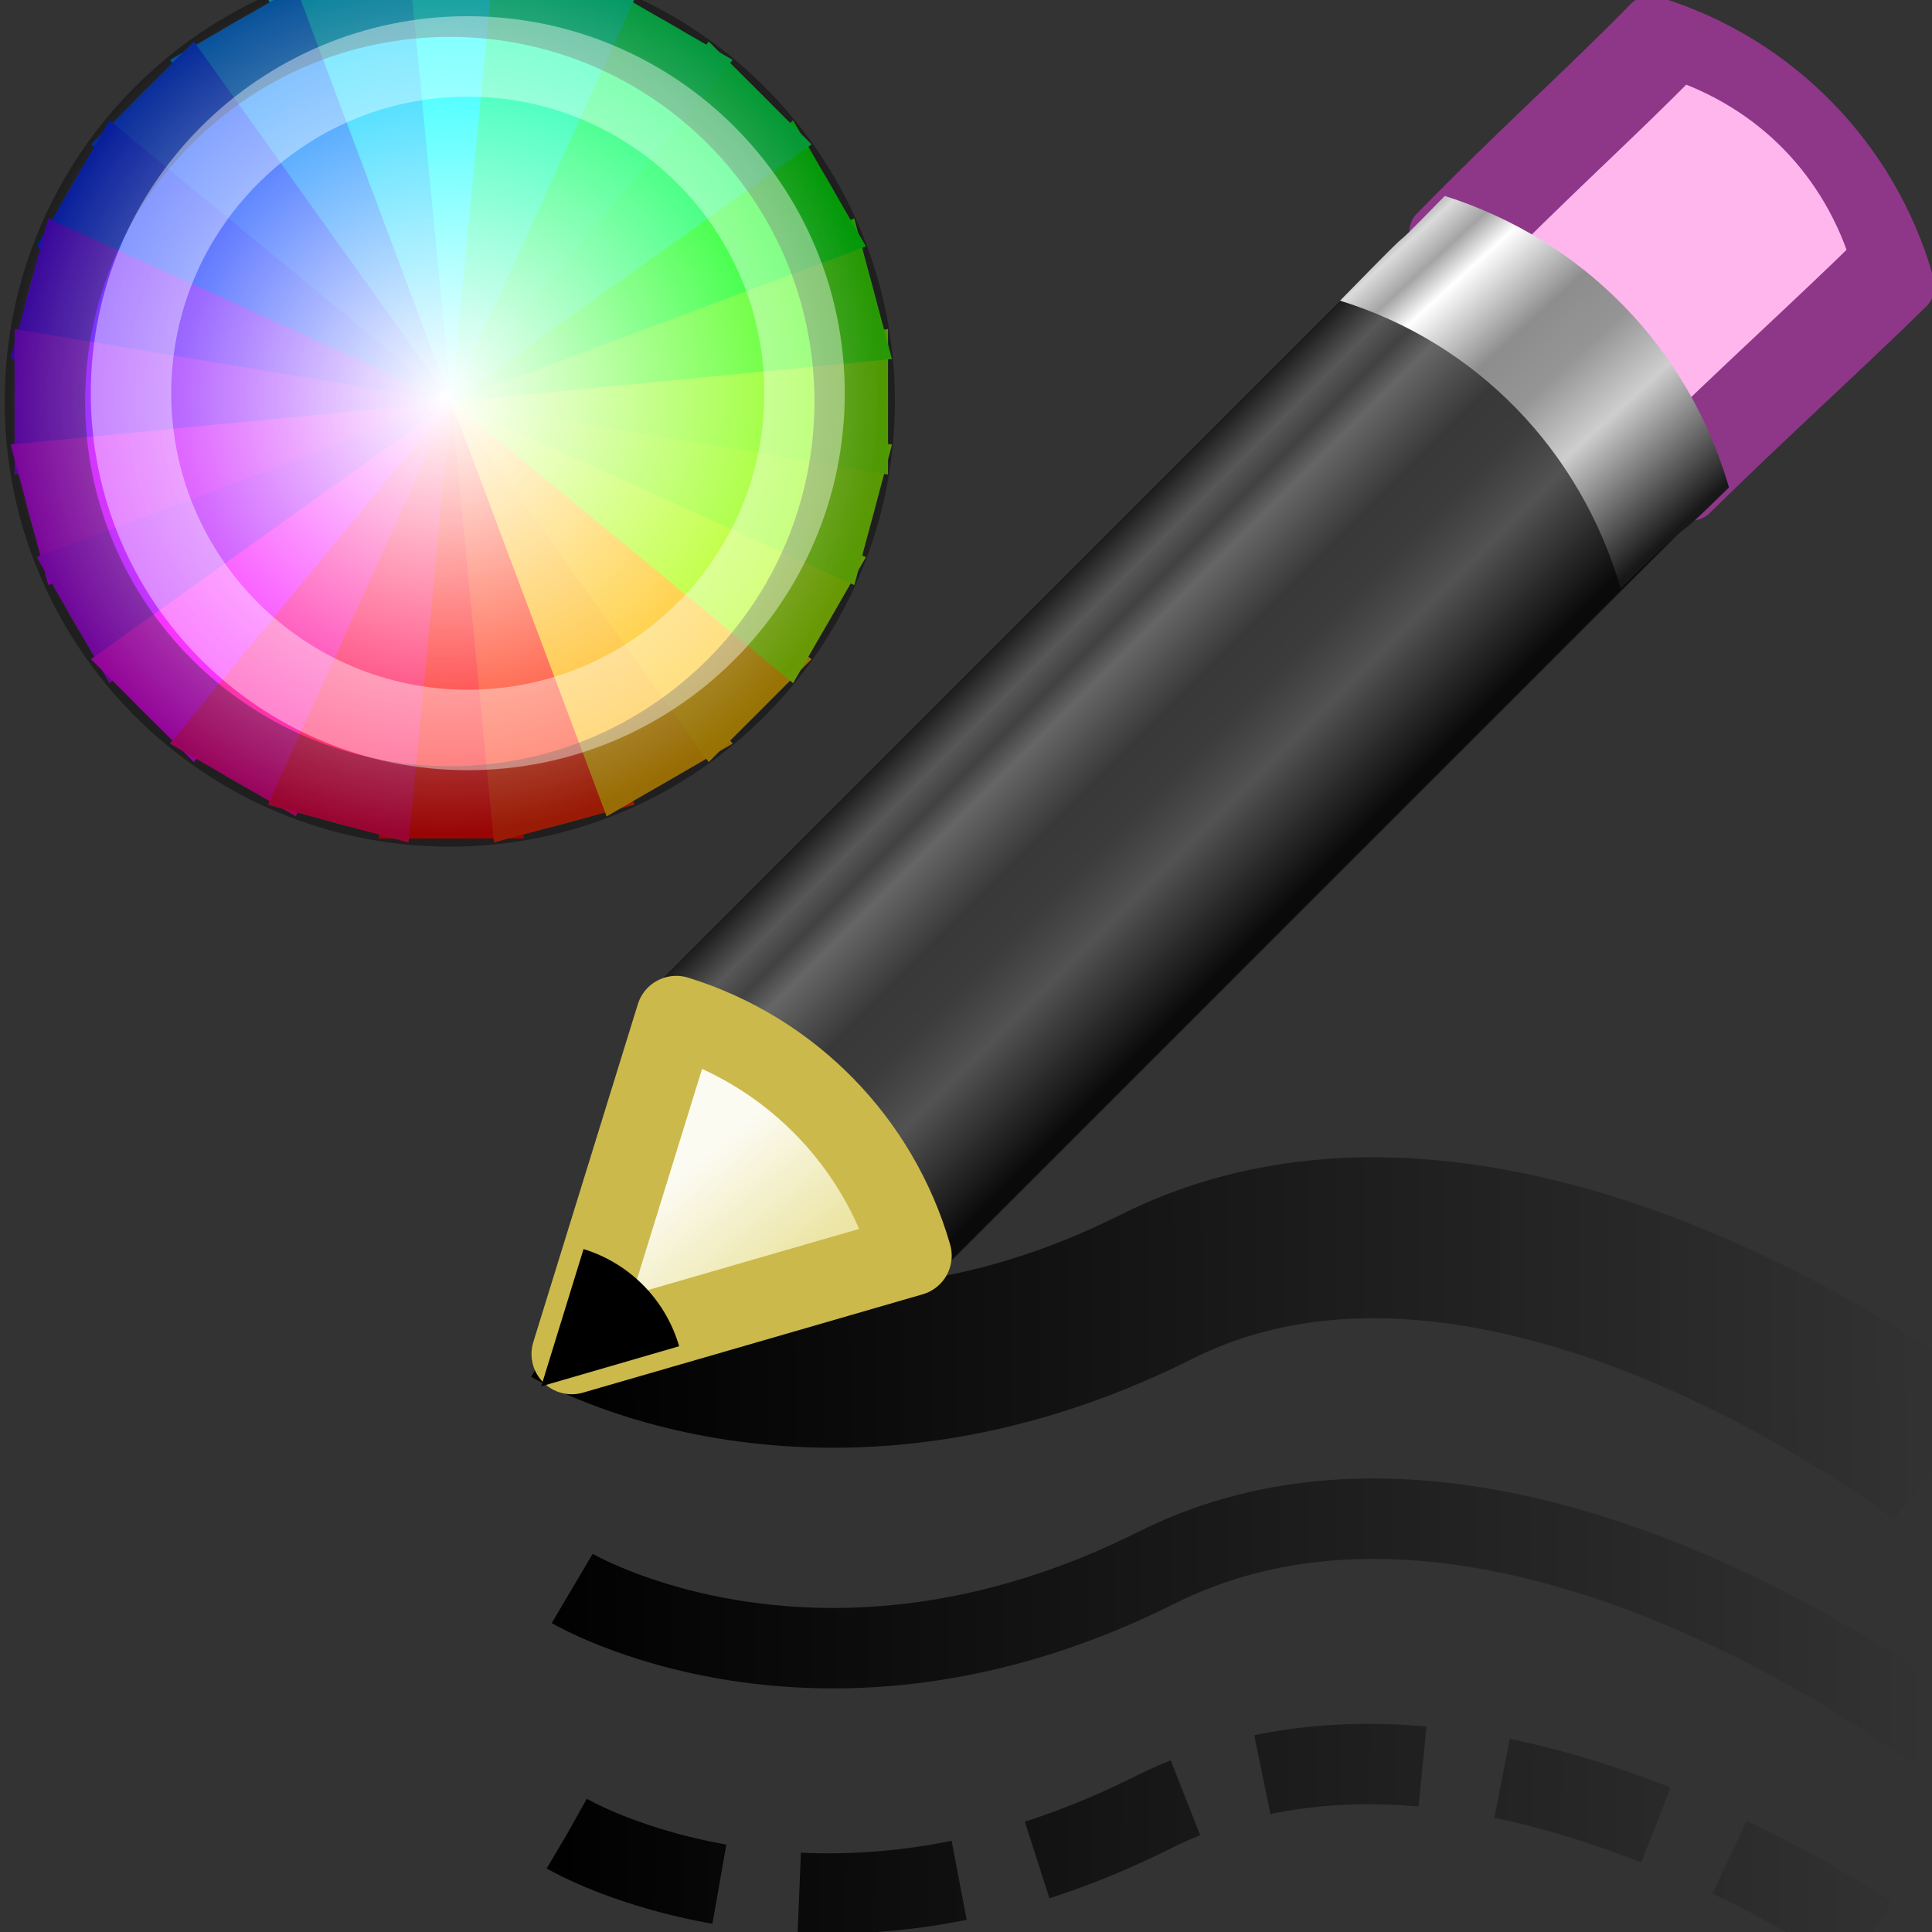 <?xml version="1.0" encoding="UTF-8" standalone="no"?>
<!-- Created with Inkscape (http://www.inkscape.org/) -->

<svg
   xmlns:dc="http://purl.org/dc/elements/1.1/"
   xmlns:cc="http://creativecommons.org/ns#"
   xmlns:rdf="http://www.w3.org/1999/02/22-rdf-syntax-ns#"
   xmlns:svg="http://www.w3.org/2000/svg"
   xmlns="http://www.w3.org/2000/svg"
   xmlns:xlink="http://www.w3.org/1999/xlink"
   xmlns:sodipodi="http://sodipodi.sourceforge.net/DTD/sodipodi-0.dtd"
   xmlns:inkscape="http://www.inkscape.org/namespaces/inkscape"
   id="svg2"
   version="1.1"
   inkscape:version="0.48.3.1 r9886"
   width="24"
   height="24"
   sodipodi:docname="lc_formatline.svg"
   inkscape:export-filename="/home/alexander/tango_testing/cmd/lc_formatline.png"
   inkscape:export-xdpi="90"
   inkscape:export-ydpi="90">
  <rect width="100%" height="100%" fill="#333333" stroke="none"/>
  <defs
     id="defs6">
    <linearGradient
       inkscape:collect="always"
       id="linearGradient7287">
      <stop
         style="stop-color:#000000;stop-opacity:1;"
         offset="0"
         id="stop7289" />
      <stop
         style="stop-color:#000000;stop-opacity:0;"
         offset="1"
         id="stop7291" />
    </linearGradient>
    <linearGradient
       id="linearGradient3155-40">
      <stop
         style="stop-color:#181818;stop-opacity:1;"
         offset="0"
         id="stop2541" />
      <stop
         id="stop2543"
         offset="0.135"
         style="stop-color:#dbdbdb;stop-opacity:1;" />
      <stop
         style="stop-color:#a4a4a4;stop-opacity:1;"
         offset="0.202"
         id="stop2545" />
      <stop
         id="stop2547"
         offset="0.27"
         style="stop-color:#ffffff;stop-opacity:1;" />
      <stop
         style="stop-color:#8d8d8d;stop-opacity:1;"
         offset="0.447"
         id="stop2549" />
      <stop
         id="stop2551"
         offset="0.571"
         style="stop-color:#959595;stop-opacity:1;" />
      <stop
         style="stop-color:#cecece;stop-opacity:1;"
         offset="0.72"
         id="stop2553" />
      <stop
         style="stop-color:#181818;stop-opacity:1;"
         offset="1"
         id="stop2555" />
    </linearGradient>
    <linearGradient
       id="linearGradient3290-678">
      <stop
         style="stop-color:#ece5a5;stop-opacity:1;"
         offset="0"
         id="stop2607" />
      <stop
         style="stop-color:#fcfbf2;stop-opacity:1;"
         offset="1"
         id="stop2609" />
    </linearGradient>
    <linearGradient
       inkscape:collect="always"
       xlink:href="#linearGradient3155-40"
       id="linearGradient7310"
       gradientUnits="userSpaceOnUse"
       gradientTransform="matrix(0.756,-0.754,0.861,0.859,-44.605,-4.18)"
       x1="13.75"
       y1="15.623"
       x2="13.75"
       y2="19.375" />
    <linearGradient
       inkscape:collect="always"
       xlink:href="#linearGradient3155-40"
       id="linearGradient7312"
       gradientUnits="userSpaceOnUse"
       gradientTransform="matrix(1.006,0,0,1.006,-1.077,1.078)"
       x1="-13.162"
       y1="-9.223"
       x2="-9.668"
       y2="-5.486" />
    <linearGradient
       inkscape:collect="always"
       xlink:href="#linearGradient3290-678"
       id="linearGradient7314"
       gradientUnits="userSpaceOnUse"
       x1="9.158"
       y1="10.668"
       x2="8.511"
       y2="12.101" />
    <linearGradient
       inkscape:collect="always"
       xlink:href="#linearGradient7287"
       id="linearGradient3055"
       gradientUnits="userSpaceOnUse"
       gradientTransform="matrix(-0.866,-0.5,-0.5,0.866,28.782,6.274)"
       x1="10.308"
       y1="17.14"
       x2="-0.798"
       y2="10.685" />
    <linearGradient
       inkscape:collect="always"
       xlink:href="#linearGradient7287"
       id="linearGradient3827"
       gradientUnits="userSpaceOnUse"
       gradientTransform="matrix(-0.866,-0.5,-0.5,0.866,28.736,11.175)"
       x1="10.637"
       y1="17.101"
       x2="-0.726"
       y2="10.727" />
    <linearGradient
       inkscape:collect="always"
       xlink:href="#linearGradient7287"
       id="linearGradient3831"
       gradientUnits="userSpaceOnUse"
       gradientTransform="matrix(-0.866,-0.5,-0.5,0.866,28.782,8.891)"
       x1="10.489"
       y1="17.689"
       x2="-0.896"
       y2="11.116" />
    <radialGradient
       gradientUnits="userSpaceOnUse"
       r="3.594"
       fy="3.625"
       fx="4.75"
       cy="3.625"
       cx="4.75"
       id="radialGradient3814"
       xlink:href="#linearGradient4256"
       inkscape:collect="always" />
    <linearGradient
       id="linearGradient4256"
       inkscape:collect="always">
      <stop
         id="stop4258"
         offset="0"
         style="stop-color:#ffffff;stop-opacity:1;" />
      <stop
         id="stop4260"
         offset="1"
         style="stop-color:#ffffff;stop-opacity:0;" />
    </linearGradient>
  </defs>
  <sodipodi:namedview
     pagecolor="#ffffff"
     bordercolor="#666666"
     borderopacity="1"
     objecttolerance="10"
     gridtolerance="10"
     guidetolerance="10"
     inkscape:pageopacity="0"
     inkscape:pageshadow="2"
     inkscape:window-width="750"
     inkscape:window-height="421"
     id="namedview4"
     showgrid="false"
     inkscape:snap-global="false"
     inkscape:zoom="1"
     inkscape:cx="5.7275353"
     inkscape:cy="15.425642"
     inkscape:window-x="658"
     inkscape:window-y="182"
     inkscape:window-maximized="0"
     inkscape:current-layer="lc_color">
    <inkscape:grid
       type="xygrid"
       id="grid6327" />
  </sodipodi:namedview>
  <g
     id="g7295"
     transform="matrix(1.334,0,0,1.334,-8.026,-5.307)">
    <path
       sodipodi:nodetypes="csc"
       style="fill:none;stroke:url(#linearGradient3055);stroke-width:1.499;stroke-linecap:butt;stroke-linejoin:miter;stroke-miterlimit:4;stroke-opacity:1;stroke-dasharray:none"
       d="m 11.345,16.154 c 0,0 2.318,1.372 5.441,-0.193 3.224,-1.616 7.328,1.577 7.328,1.577"
       id="path3053"
       inkscape:connector-curvature="0" />
    <g
       transform="translate(39.049,-1.6)"
       inkscape:label="Layer 1"
       id="layer1">
      <g
         transform="translate(-20.041,-1.49)"
         id="g6329">
        <g
           transform="matrix(0.821,0,0,0.823,10.976,6.271)"
           id="g8626">
          <g
             id="g7208"
             transform="matrix(0.851,0.149,0.15,0.851,-4.58,4.542)" />
        </g>
      </g>
      <g
         transform="translate(4.154,5.834)"
         id="g7262">
        <g
           id="g7202"
           transform="matrix(0.699,0.123,0.123,0.701,-13.092,8.764)">
          <path
             inkscape:connector-curvature="0"
             id="path7251"
             d="m -10.438,-10.532 c -1.04,1.055 -2.106,2.03 -3.451,3.395 1.427,0.201 2.364,1.188 2.537,2.626 1.192,-1.179 2.524,-2.415 3.483,-3.363 -0.176,-1.46 -1.128,-2.441 -2.57,-2.658 z"
             style="fill:#ffb6ed;fill-opacity:1;stroke:#8e3789;stroke-width:1.088;stroke-linecap:round;stroke-linejoin:round;stroke-miterlimit:4;stroke-opacity:1;stroke-dasharray:none"
             sodipodi:nodetypes="ccccc" />
          <path
             inkscape:connector-curvature="0"
             style="fill:url(#linearGradient7310);fill-opacity:1;stroke:none"
             d="m -26.509,4.819 12.1,-12.071 3.228,3.22 -12.1,12.071 z"
             id="rect7182" />
          <path
             inkscape:connector-curvature="0"
             style="opacity:0.6;fill:#000000;fill-opacity:1;stroke:none"
             d="m -26.512,4.81 12.107,-12.078 3.228,3.22 -12.107,12.078 z"
             id="rect7200" />
          <path
             style="fill:url(#linearGradient7312);fill-opacity:1;stroke:none"
             d="m -13.844,-7.835 c -1.296,1.315 -0.016,-0.012 -1.692,1.688 1.779,0.25 2.947,1.48 3.163,3.27 1.486,-1.469 0.537,-0.467 1.733,-1.648 -0.22,-1.818 -1.406,-3.04 -3.203,-3.31 z"
             id="rect7229"
             inkscape:connector-curvature="0"
             sodipodi:nodetypes="ccccc" />
        </g>
        <path
           sodipodi:type="arc"
           style="fill:url(#linearGradient7314);fill-opacity:1;stroke:#cbb94c;stroke-width:0.896;stroke-linecap:round;stroke-linejoin:round;stroke-miterlimit:4;stroke-opacity:1;stroke-dasharray:none"
           id="path7180"
           sodipodi:cx="7"
           sodipodi:cy="10.5625"
           sodipodi:rx="3.9375"
           sodipodi:ry="3.9375"
           d="m 10.937,10.643 c -0.027,1.325 -0.719,2.548 -1.841,3.253 L 7,10.562 z"
           transform="matrix(0.808,-0.216,-0.216,-0.808,-35.237,22.399)"
           sodipodi:start="0.020382597"
           sodipodi:end="1.0095777" />
        <path
           sodipodi:end="1.0095777"
           sodipodi:start="0.020382597"
           transform="matrix(0.328,-0.088,-0.088,-0.328,-33.513,16.734)"
           d="m 10.937,10.643 c -0.027,1.325 -0.719,2.548 -1.841,3.253 L 7,10.562 z"
           sodipodi:ry="3.9375"
           sodipodi:rx="3.9375"
           sodipodi:cy="10.5625"
           sodipodi:cx="7"
           id="path7255"
           style="fill:#000000;fill-opacity:1;stroke:none"
           sodipodi:type="arc" />
      </g>
    </g>
    <path
       sodipodi:nodetypes="csc"
       style="fill:none;stroke:url(#linearGradient3827);stroke-width:0.749;stroke-linecap:butt;stroke-linejoin:miter;stroke-miterlimit:4;stroke-opacity:1;stroke-dasharray:1.499, 0.749;stroke-dashoffset:0"
       d="m 11.298,21.055 c 0,0 2.318,1.372 5.441,-0.193 3.224,-1.616 7.328,1.577 7.328,1.577"
       id="path3825"
       inkscape:connector-curvature="0" />
    <path
       inkscape:connector-curvature="0"
       id="path3829"
       d="m 11.345,18.77 c 0,0 2.318,1.372 5.441,-0.193 3.224,-1.616 7.328,1.577 7.328,1.577"
       style="fill:none;stroke:url(#linearGradient3831);stroke-width:0.749;stroke-linecap:butt;stroke-linejoin:miter;stroke-miterlimit:4;stroke-opacity:1;stroke-dasharray:none"
       sodipodi:nodetypes="csc" />
    <g
       transform="matrix(0.749,0,0,0.749,30.934,-759.484)"
       id="layer1-5"
       inkscape:label="Ebene 1">
      <g
         inkscape:label=""
         id="lc_color">
        <g
           transform="matrix(0.905,0,0,0.905,-555.825,619.119)"
           style="display:inline"
           id="g6159"
           inkscape:export-filename="/home/alexander/Dokumente/LibreOffice/Icons/fontcolor.png"
           inkscape:export-xdpi="90"
           inkscape:export-ydpi="90">
          <g
             transform="translate(-375.389,735.356)"
             id="g9725">
            <path
               sodipodi:type="arc"
               style="fill:#707070;fill-opacity:1;stroke:none"
               id="path9397"
               sodipodi:cx="959.25"
               sodipodi:cy="-287.26282"
               sodipodi:rx="6"
               sodipodi:ry="6"
               d="m 965.25,-287.263 c 0,3.314 -2.686,6 -6,6 -3.314,0 -6,-2.686 -6,-6 0,-3.314 2.686,-6 6,-6 3.314,0 6,2.686 6,6 z"
               transform="translate(-0.25,-0.375)" />
            <path
               style="fill:#ff0909;fill-opacity:1;stroke:none"
               d="m 959,-287.638 -1,6 2,0 z"
               id="path9401"
               inkscape:connector-curvature="0"
               inkscape:transform-center-y="3" />
            <path
               inkscape:transform-center-y="3.027185"
               inkscape:connector-curvature="0"
               id="path9403"
               d="m 959,-287.638 0.587,6.054 1.932,-0.518 z"
               style="fill:#ff2c09;fill-opacity:1;stroke:none"
               inkscape:transform-center-x="-1.25942" />
            <path
               inkscape:transform-center-x="-1.933015"
               style="fill:#ffb509;fill-opacity:1;stroke:none"
               d="m 959,-287.638 2.134,5.696 1.732,-1 z"
               id="path9405"
               inkscape:connector-curvature="0"
               inkscape:transform-center-y="2.848075" />
            <path
               inkscape:transform-center-y="2.47487"
               inkscape:connector-curvature="0"
               id="path9407"
               d="m 959,-287.638 3.536,4.95 1.414,-1.414 z"
               style="fill:#ffc109;fill-opacity:1;stroke:none"
               inkscape:transform-center-x="-2.474875" />
            <path
               inkscape:transform-center-x="-2.84808"
               style="fill:#adff09;fill-opacity:1;stroke:none"
               d="m 959,-287.638 4.696,3.866 1,-1.732 z"
               id="path9409"
               inkscape:connector-curvature="0"
               inkscape:transform-center-y="1.93301" />
            <path
               inkscape:transform-center-y="1.259415"
               inkscape:connector-curvature="0"
               id="path9411"
               d="m 959,-287.638 5.537,2.519 0.518,-1.932 z"
               style="fill:#92ff09;fill-opacity:1;stroke:none"
               inkscape:transform-center-x="-3.02719" />
            <path
               inkscape:transform-center-x="-3.000005"
               style="fill:#84ff09;fill-opacity:1;stroke:none"
               d="m 959,-287.638 6,1 10e-6,-2 z"
               id="path9413"
               inkscape:connector-curvature="0" />
            <path
               inkscape:connector-curvature="0"
               id="path9415"
               d="m 959,-287.638 6.054,-0.587 -0.518,-1.932 z"
               style="fill:#43ff09;fill-opacity:1;stroke:none"
               inkscape:transform-center-x="-3.027185"
               inkscape:transform-center-y="-1.259415" />
            <path
               inkscape:transform-center-y="-1.93301"
               inkscape:transform-center-x="-2.848075"
               style="fill:#09ff11;fill-opacity:1;stroke:none"
               d="m 959,-287.638 5.696,-2.134 -1,-1.732 z"
               id="path9417"
               inkscape:connector-curvature="0" />
            <path
               inkscape:connector-curvature="0"
               id="path9419"
               d="m 959,-287.638 4.95,-3.536 -1.414,-1.414 z"
               style="fill:#09ff59;fill-opacity:1;stroke:none"
               inkscape:transform-center-x="-2.474875"
               inkscape:transform-center-y="-2.474875" />
            <path
               inkscape:transform-center-y="-2.84808"
               inkscape:transform-center-x="-1.933015"
               style="fill:#09ff68;fill-opacity:1;stroke:none"
               d="m 959,-287.638 3.866,-4.696 -1.732,-1 z"
               id="path9421"
               inkscape:connector-curvature="0" />
            <path
               inkscape:connector-curvature="0"
               id="path9423"
               d="m 959,-287.638 1,-6 -2,-10e-6 z"
               style="fill:#ff0909;fill-opacity:1;stroke:none"
               inkscape:transform-center-y="-3.000005" />
            <path
               inkscape:transform-center-y="-3.000005"
               style="fill:#09ffff;fill-opacity:1;stroke:none"
               d="m 959,-287.638 1,-6 -2,-10e-6 z"
               id="path9425"
               inkscape:connector-curvature="0" />
            <path
               inkscape:connector-curvature="0"
               id="path9427"
               d="m 959,-287.638 2.519,-5.537 -1.932,-0.518 z"
               style="fill:#09ffa9;fill-opacity:1;stroke:none"
               inkscape:transform-center-y="-3.02719"
               inkscape:transform-center-x="-1.259415" />
            <path
               inkscape:transform-center-x="1.25942"
               inkscape:transform-center-y="-3.027185"
               style="fill:#09d2ff;fill-opacity:1;stroke:none"
               d="m 959,-287.638 -0.587,-6.054 -1.932,0.518 z"
               id="path9429"
               inkscape:connector-curvature="0" />
            <path
               inkscape:connector-curvature="0"
               id="path9431"
               d="m 959,-287.638 -2.134,-5.696 -1.732,1 z"
               style="fill:#0985ff;fill-opacity:1;stroke:none"
               inkscape:transform-center-y="-2.848075"
               inkscape:transform-center-x="1.933015" />
            <path
               inkscape:transform-center-x="2.47488"
               inkscape:transform-center-y="-2.47487"
               style="fill:#0947ff;fill-opacity:1;stroke:none"
               d="m 959,-287.638 -3.536,-4.95 -1.414,1.414 z"
               id="path9433"
               inkscape:connector-curvature="0" />
            <path
               inkscape:connector-curvature="0"
               id="path9435"
               d="m 959,-287.638 -4.696,-3.866 -1,1.732 z"
               style="fill:#092fff;fill-opacity:1;stroke:none"
               inkscape:transform-center-y="-1.93301"
               inkscape:transform-center-x="2.848085" />
            <path
               inkscape:transform-center-x="3.027195"
               inkscape:transform-center-y="-1.259415"
               style="fill:#5c09ff;fill-opacity:1;stroke:none"
               d="m 959,-287.638 -5.537,-2.519 -0.518,1.932 z"
               id="path9437"
               inkscape:connector-curvature="0" />
            <path
               inkscape:connector-curvature="0"
               id="path9439"
               d="m 959,-287.638 -6,-1 -10e-6,2 z"
               style="fill:#8d09ff;fill-opacity:1;stroke:none"
               inkscape:transform-center-x="3.00001" />
            <path
               inkscape:transform-center-x="3.02719"
               style="fill:#cb09ff;fill-opacity:1;stroke:none"
               d="m 959,-287.638 -6.054,0.587 0.518,1.932 z"
               id="path9441"
               inkscape:connector-curvature="0"
               inkscape:transform-center-y="1.25942" />
            <path
               inkscape:transform-center-y="1.933015"
               inkscape:connector-curvature="0"
               id="path9443"
               d="m 959,-287.638 -5.696,2.134 1,1.732 z"
               style="fill:#b709ff;fill-opacity:1;stroke:none"
               inkscape:transform-center-x="2.84808" />
            <path
               inkscape:transform-center-x="2.474875"
               style="fill:#f709ff;fill-opacity:1;stroke:none"
               d="m 959,-287.638 -4.95,3.536 1.414,1.414 z"
               id="path9445"
               inkscape:connector-curvature="0"
               inkscape:transform-center-y="2.47488" />
            <path
               inkscape:transform-center-y="2.848085"
               inkscape:connector-curvature="0"
               id="path9447"
               d="m 959,-287.638 -3.866,4.696 1.732,1 z"
               style="fill:#ff099d;fill-opacity:1;stroke:none"
               inkscape:transform-center-x="1.933015" />
            <path
               inkscape:transform-center-x="1.25942"
               style="fill:#ff0951;fill-opacity:1;stroke:none"
               d="m 959,-287.638 -2.519,5.537 1.932,0.518 z"
               id="path9449"
               inkscape:connector-curvature="0"
               inkscape:transform-center-y="3.0272" />
            <path
               sodipodi:type="arc"
               style="opacity:0.4;fill:none;stroke:#000000;stroke-width:1.155;stroke-opacity:1"
               id="path9451"
               sodipodi:cx="958.9375"
               sodipodi:cy="-287.32532"
               sodipodi:rx="5.8125"
               sodipodi:ry="5.8125"
               d="m 964.75,-287.325 c 0,3.21 -2.602,5.812 -5.812,5.812 -3.21,0 -5.812,-2.602 -5.812,-5.812 0,-3.21 2.602,-5.812 5.812,-5.812 3.21,0 5.812,2.602 5.812,5.812 z"
               transform="matrix(0.957,0,0,0.957,41.276,-12.671)" />
            <path
               transform="matrix(0.796,0,0,0.796,195.912,-59.045)"
               d="m 964.75,-287.325 c 0,3.21 -2.602,5.812 -5.812,5.812 -3.21,0 -5.812,-2.602 -5.812,-5.812 0,-3.21 2.602,-5.812 5.812,-5.812 3.21,0 5.812,2.602 5.812,5.812 z"
               sodipodi:ry="5.8125"
               sodipodi:rx="5.8125"
               sodipodi:cy="-287.32532"
               sodipodi:cx="958.9375"
               id="path9453"
               style="opacity:0.4;fill:none;stroke:#ffffff;stroke-width:1.389;stroke-opacity:1"
               sodipodi:type="arc" />
          </g>
          <path
             transform="matrix(1.67,0,0,1.67,575.591,441.606)"
             d="m 8.344,3.625 c 0,1.985 -1.609,3.594 -3.594,3.594 -1.985,0 -3.594,-1.609 -3.594,-3.594 0,-1.985 1.609,-3.594 3.594,-3.594 1.985,0 3.594,1.609 3.594,3.594 z"
             sodipodi:ry="3.59375"
             sodipodi:rx="3.59375"
             sodipodi:cy="3.625"
             sodipodi:cx="4.75"
             id="path3038"
             style="fill:url(#radialGradient3814);fill-opacity:1;stroke:none"
             sodipodi:type="arc" />
        </g>
      </g>
    </g>
  </g>
</svg>
